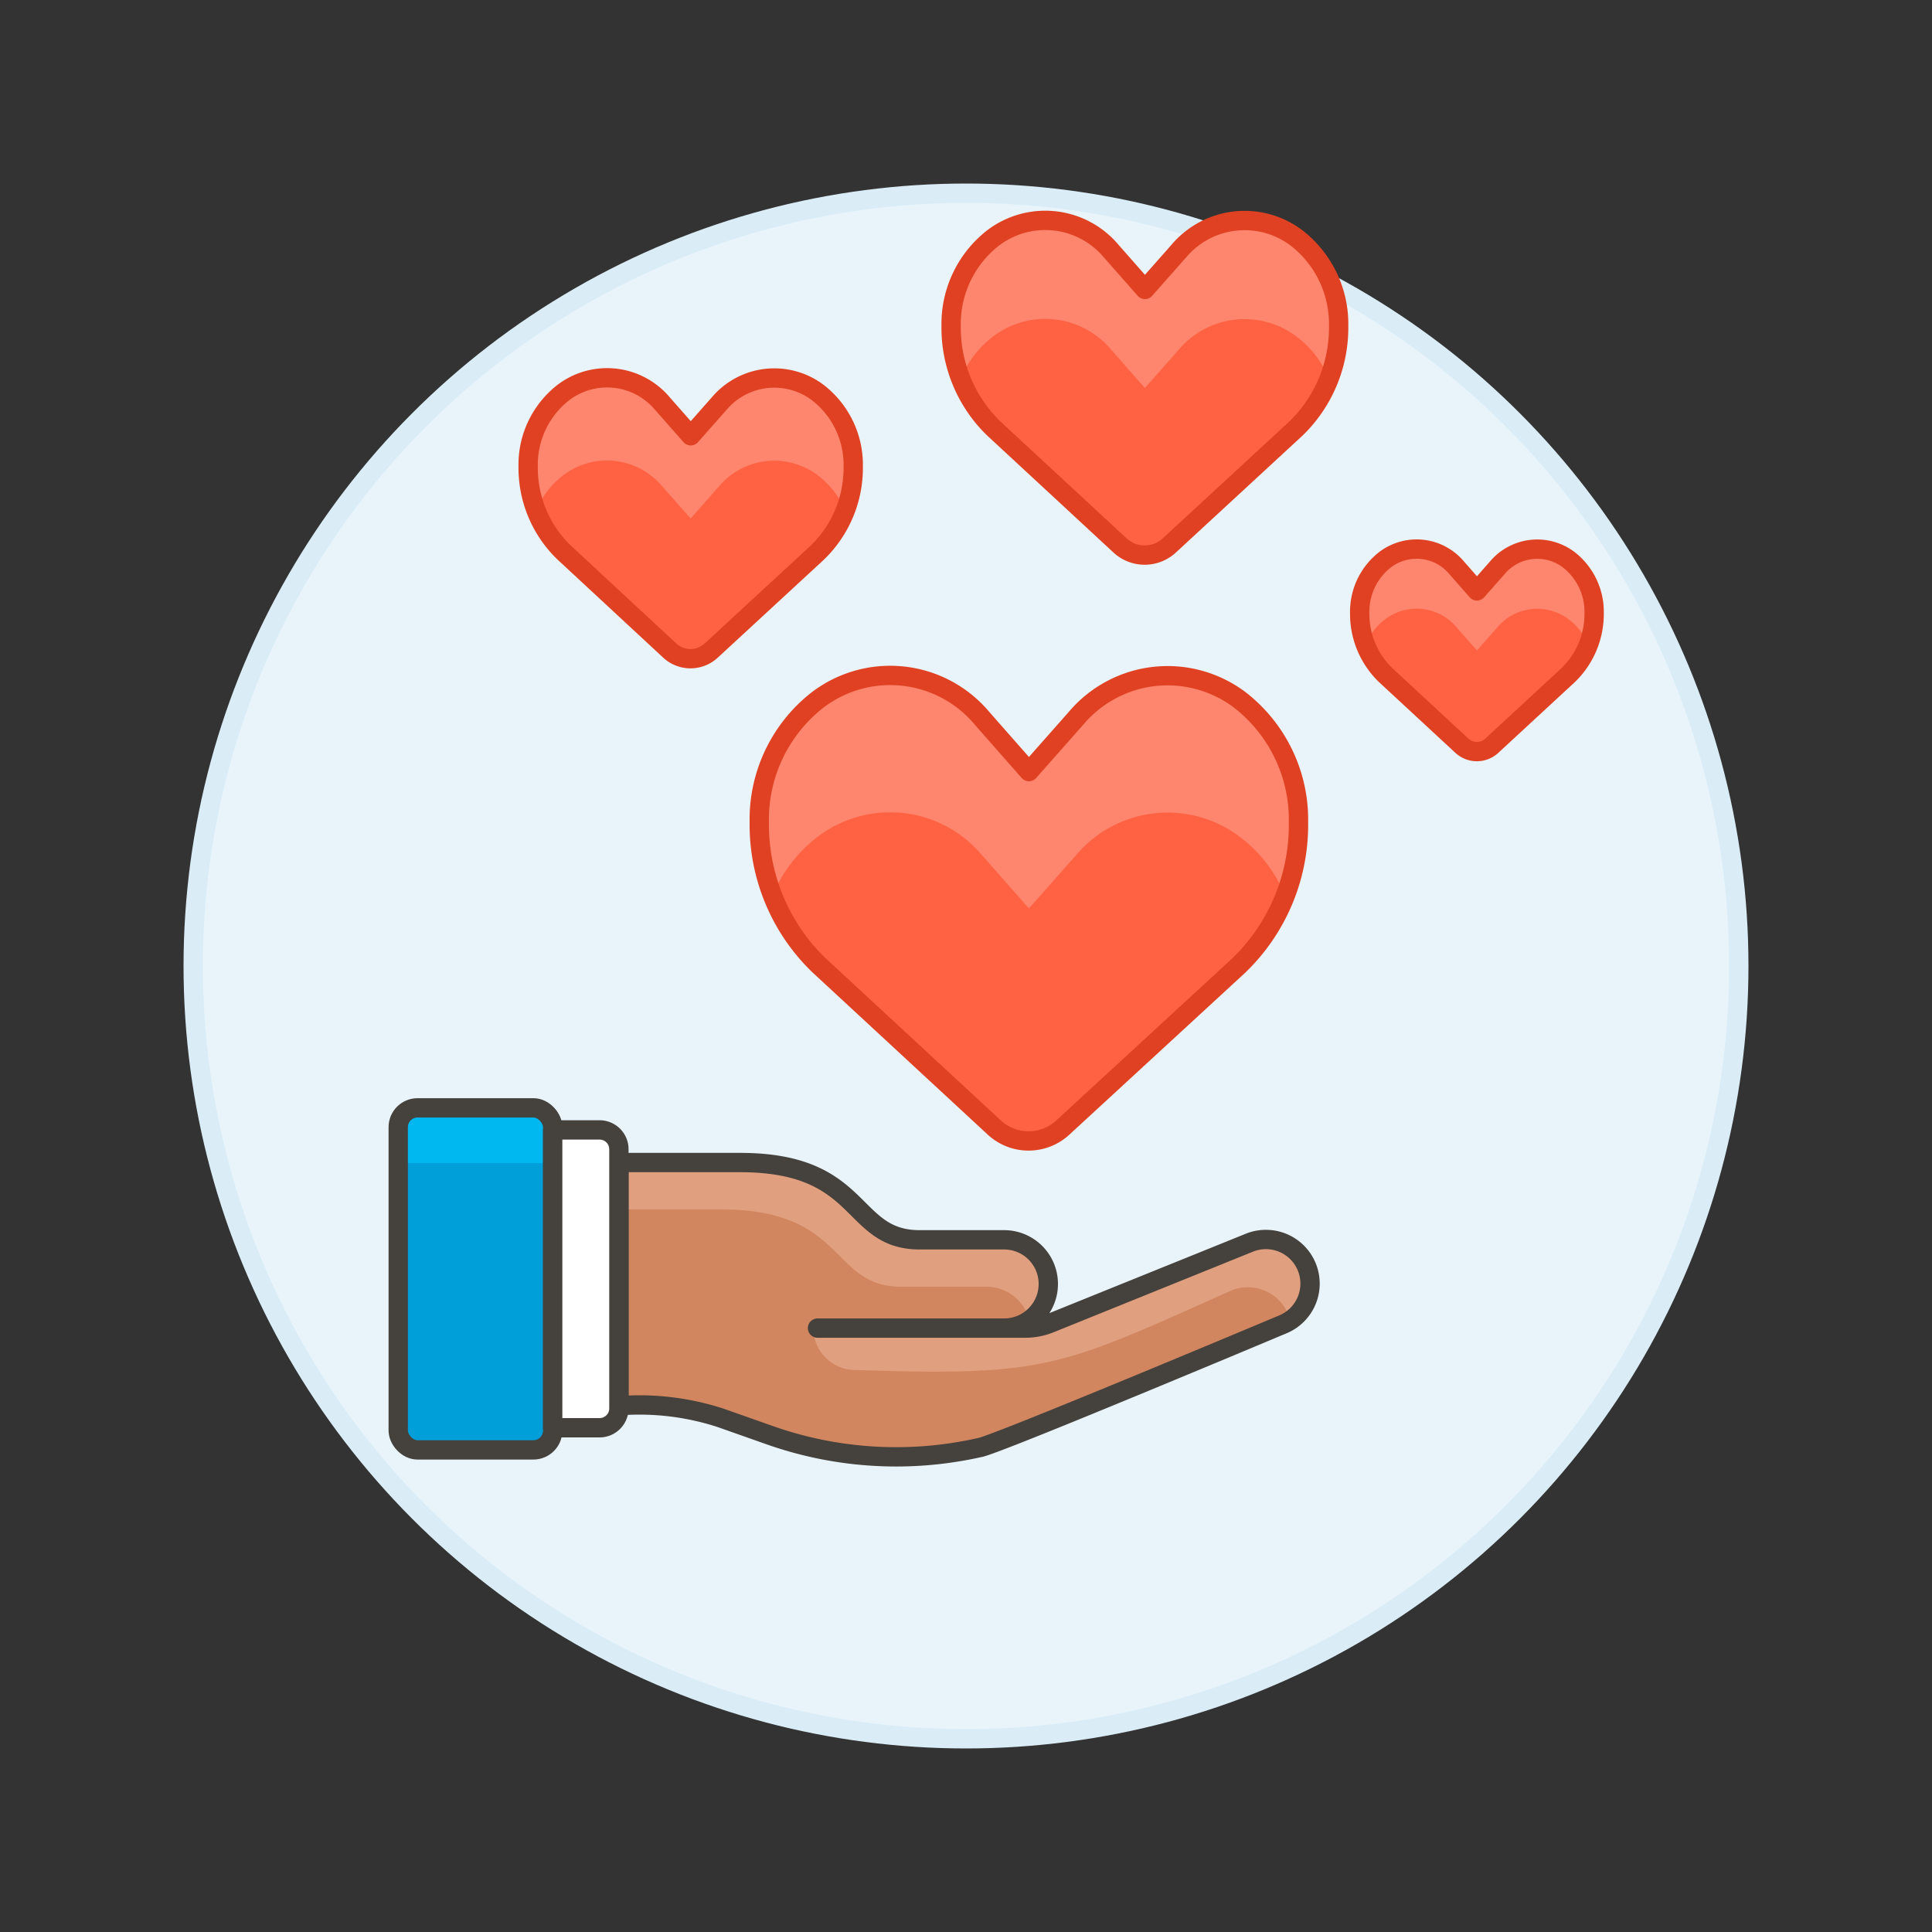 <svg xmlns="http://www.w3.org/2000/svg" viewBox="0 0 100 100"><rect x="0" y="0" width="100" height="100" fill="#333333" stroke="none"/><g class="nc-icon-wrapper"><defs/><circle class="a" cx="50" cy="50" r="40" fill="#e8f4fa" stroke="#daedf7" stroke-miterlimit="10"/><path class="b" d="M65.521 64.156a2.277 2.277 0 0 0-.873.174l-10.293 4.161a3.422 3.422 0 0 1-1.287.251h-1.045a2.285 2.285 0 0 0 0-4.569h-4.416c-3.679 0-2.818-4-9.291-4h-6.282v12.589a13.557 13.557 0 0 1 5.272.629l2.531.893a19.66 19.66 0 0 0 10.851.645c.645-.049 15.082-6.118 15.708-6.378a2.284 2.284 0 0 0-.875-4.395z" style="" fill="#d18660"/><path class="c" d="M37.352 62.6c6.473 0 5.612 4 9.291 4h4.416a2.284 2.284 0 0 1 2.224 1.762 2.284 2.284 0 0 0-1.26-4.189h-4.416c-3.679 0-2.819-4-9.291-4h-6.282V62.6z" style="" fill="#e09f7e"/><path class="c" d="M67.807 66.44a2.285 2.285 0 0 0-3.159-2.11l-10.294 4.161a3.413 3.413 0 0 1-1.286.251H42.1a2.17 2.17 0 0 0 2.1 2.168c9.975.324 10.589-.112 19.513-4.106a2.267 2.267 0 0 1 3.072 1.541c.016 0 .03-.03.046-.031a2.292 2.292 0 0 0 .976-1.874z" style="" fill="#e09f7e"/><path class="d" d="M52.023 68.742h-9.709" fill="#ffcebf" stroke="#45413c" stroke-linecap="round" stroke-linejoin="round"/><path class="e" d="M65.521 64.156a2.277 2.277 0 0 0-.873.174l-10.293 4.161a3.422 3.422 0 0 1-1.287.251h-1.045a2.285 2.285 0 0 0 0-4.569h-4.416c-3.679 0-2.818-4-9.291-4h-6.282v12.589a13.557 13.557 0 0 1 5.272.629l2.531.893a19.66 19.66 0 0 0 10.851.645c.645-.049 15.082-6.118 15.708-6.378a2.284 2.284 0 0 0-.875-4.395z" stroke="#45413c" stroke-linecap="round" stroke-linejoin="round" fill="none"/><rect class="f" x="20.612" y="57.342" width="7.996" height="17.704" rx="1" style="" fill="#009fd9"/><path class="g" d="M28.607 58.484a1.142 1.142 0 0 0-1.142-1.142h-5.711a1.142 1.142 0 0 0-1.142 1.142V60.2h8z" style="" fill="#00b8f0"/><rect class="e" x="20.612" y="57.342" width="7.996" height="17.704" rx="1" stroke="#45413c" stroke-linecap="round" stroke-linejoin="round" fill="none"/><path class="h" d="M28.607 73.9h2.427a1 1 0 0 0 1-1V59.484a1 1 0 0 0-1-1h-2.427z" stroke="#45413c" stroke-linecap="round" stroke-linejoin="round" fill="#fff"/><g><path class="i" d="M55.012 58.361a2.612 2.612 0 0 1-3.547 0l-9.075-8.4a10.106 10.106 0 0 1-3.09-7.4 7.846 7.846 0 0 1 3.02-6.333 6.2 6.2 0 0 1 8.512.954l2.425 2.755 2.431-2.75a6.2 6.2 0 0 1 8.513-.937 7.849 7.849 0 0 1 3.008 6.339 10.106 10.106 0 0 1-3.106 7.4z" style="" fill="#ff6242"/><path class="j" d="M39.992 46.349a7.3 7.3 0 0 1 2.328-3.036 6.2 6.2 0 0 1 8.512.954l2.425 2.755 2.431-2.75a6.2 6.2 0 0 1 8.513-.938 7.282 7.282 0 0 1 2.315 3.022 10.651 10.651 0 0 0 .693-3.776 7.849 7.849 0 0 0-3.009-6.339 6.2 6.2 0 0 0-8.513.937l-2.431 2.75-2.425-2.755a6.2 6.2 0 0 0-8.512-.954 7.846 7.846 0 0 0-3.02 6.333 10.647 10.647 0 0 0 .693 3.797z" style="" fill="#ff866e"/><path class="k" d="M55.012 58.361a2.612 2.612 0 0 1-3.547 0l-9.075-8.4a10.106 10.106 0 0 1-3.09-7.4 7.846 7.846 0 0 1 3.02-6.333 6.2 6.2 0 0 1 8.512.954l2.425 2.755 2.431-2.75a6.2 6.2 0 0 1 8.513-.937 7.849 7.849 0 0 1 3.008 6.339 10.106 10.106 0 0 1-3.106 7.4z" stroke-linecap="round" stroke-linejoin="round" fill="none" stroke="#e04122"/></g><g><path class="i" d="M60.523 28.232a1.878 1.878 0 0 1-2.55 0l-6.522-6.041a7.264 7.264 0 0 1-2.221-5.321 5.642 5.642 0 0 1 2.17-4.552 4.459 4.459 0 0 1 6.118.682l1.743 1.98 1.747-1.976a4.456 4.456 0 0 1 6.118-.674 5.637 5.637 0 0 1 2.162 4.556 7.261 7.261 0 0 1-2.232 5.315z" style="" fill="#ff6242"/><path class="j" d="M49.728 19.6a5.239 5.239 0 0 1 1.672-2.183 4.457 4.457 0 0 1 6.117.686l1.743 1.98 1.747-1.977a4.457 4.457 0 0 1 6.118-.674 5.241 5.241 0 0 1 1.666 2.168 7.651 7.651 0 0 0 .5-2.714 5.637 5.637 0 0 0-2.162-4.556 4.456 4.456 0 0 0-6.118.674l-1.747 1.976L57.518 13a4.459 4.459 0 0 0-6.117-.686 5.642 5.642 0 0 0-2.171 4.556 7.641 7.641 0 0 0 .498 2.73z" style="" fill="#ff866e"/><path class="k" d="M60.523 28.232a1.878 1.878 0 0 1-2.55 0l-6.522-6.041a7.264 7.264 0 0 1-2.221-5.321 5.642 5.642 0 0 1 2.17-4.552 4.459 4.459 0 0 1 6.118.682l1.743 1.98 1.747-1.976a4.456 4.456 0 0 1 6.118-.674 5.637 5.637 0 0 1 2.162 4.556 7.261 7.261 0 0 1-2.232 5.315z" stroke-linecap="round" stroke-linejoin="round" fill="none" stroke="#e04122"/></g><g><path class="i" d="M36.809 33.675a1.577 1.577 0 0 1-2.14 0L29.2 28.6a6.089 6.089 0 0 1-1.863-4.462 4.733 4.733 0 0 1 1.821-3.82 3.74 3.74 0 0 1 5.132.576l1.463 1.661 1.463-1.655a3.739 3.739 0 0 1 5.133-.566 4.731 4.731 0 0 1 1.814 3.823 6.091 6.091 0 0 1-1.873 4.459z" style="" fill="#ff6242"/><path class="j" d="M27.751 26.431a4.394 4.394 0 0 1 1.4-1.831 3.739 3.739 0 0 1 5.132.576l1.463 1.661 1.466-1.659a3.74 3.74 0 0 1 5.133-.565 4.394 4.394 0 0 1 1.4 1.822 6.419 6.419 0 0 0 .417-2.277 4.731 4.731 0 0 0-1.814-3.823 3.739 3.739 0 0 0-5.133.566l-1.465 1.658-1.463-1.659a3.74 3.74 0 0 0-5.132-.576 4.733 4.733 0 0 0-1.821 3.82 6.4 6.4 0 0 0 .417 2.287z" style="" fill="#ff866e"/><path class="k" d="M36.809 33.675a1.577 1.577 0 0 1-2.14 0L29.2 28.6a6.089 6.089 0 0 1-1.863-4.462 4.733 4.733 0 0 1 1.821-3.82 3.74 3.74 0 0 1 5.132.576l1.463 1.661 1.463-1.655a3.739 3.739 0 0 1 5.133-.566 4.731 4.731 0 0 1 1.814 3.823 6.091 6.091 0 0 1-1.873 4.459z" stroke-linecap="round" stroke-linejoin="round" fill="none" stroke="#e04122"/></g><g><path class="i" d="M77.213 38.6a1.137 1.137 0 0 1-1.543 0l-3.948-3.656a4.4 4.4 0 0 1-1.344-3.22 3.414 3.414 0 0 1 1.314-2.755 2.7 2.7 0 0 1 3.7.415l1.055 1.2 1.057-1.2a2.7 2.7 0 0 1 3.7-.408 3.415 3.415 0 0 1 1.308 2.758 4.395 4.395 0 0 1-1.351 3.217z" style="" fill="#ff6242"/><path class="j" d="M70.679 33.375a3.172 3.172 0 0 1 1.013-1.321 2.7 2.7 0 0 1 3.7.415l1.055 1.2 1.057-1.2a2.7 2.7 0 0 1 3.7-.408 3.169 3.169 0 0 1 1.007 1.315 4.61 4.61 0 0 0 .3-1.643 3.415 3.415 0 0 0-1.308-2.758 2.7 2.7 0 0 0-3.7.408l-1.057 1.2-1.055-1.2a2.7 2.7 0 0 0-3.7-.415 3.414 3.414 0 0 0-1.314 2.755 4.615 4.615 0 0 0 .302 1.652z" style="" fill="#ff866e"/><path class="k" d="M77.213 38.6a1.137 1.137 0 0 1-1.543 0l-3.948-3.656a4.4 4.4 0 0 1-1.344-3.22 3.414 3.414 0 0 1 1.314-2.755 2.7 2.7 0 0 1 3.7.415l1.055 1.2 1.057-1.2a2.7 2.7 0 0 1 3.7-.408 3.415 3.415 0 0 1 1.308 2.758 4.395 4.395 0 0 1-1.351 3.217z" stroke-linecap="round" stroke-linejoin="round" fill="none" stroke="#e04122"/></g></g></svg>
